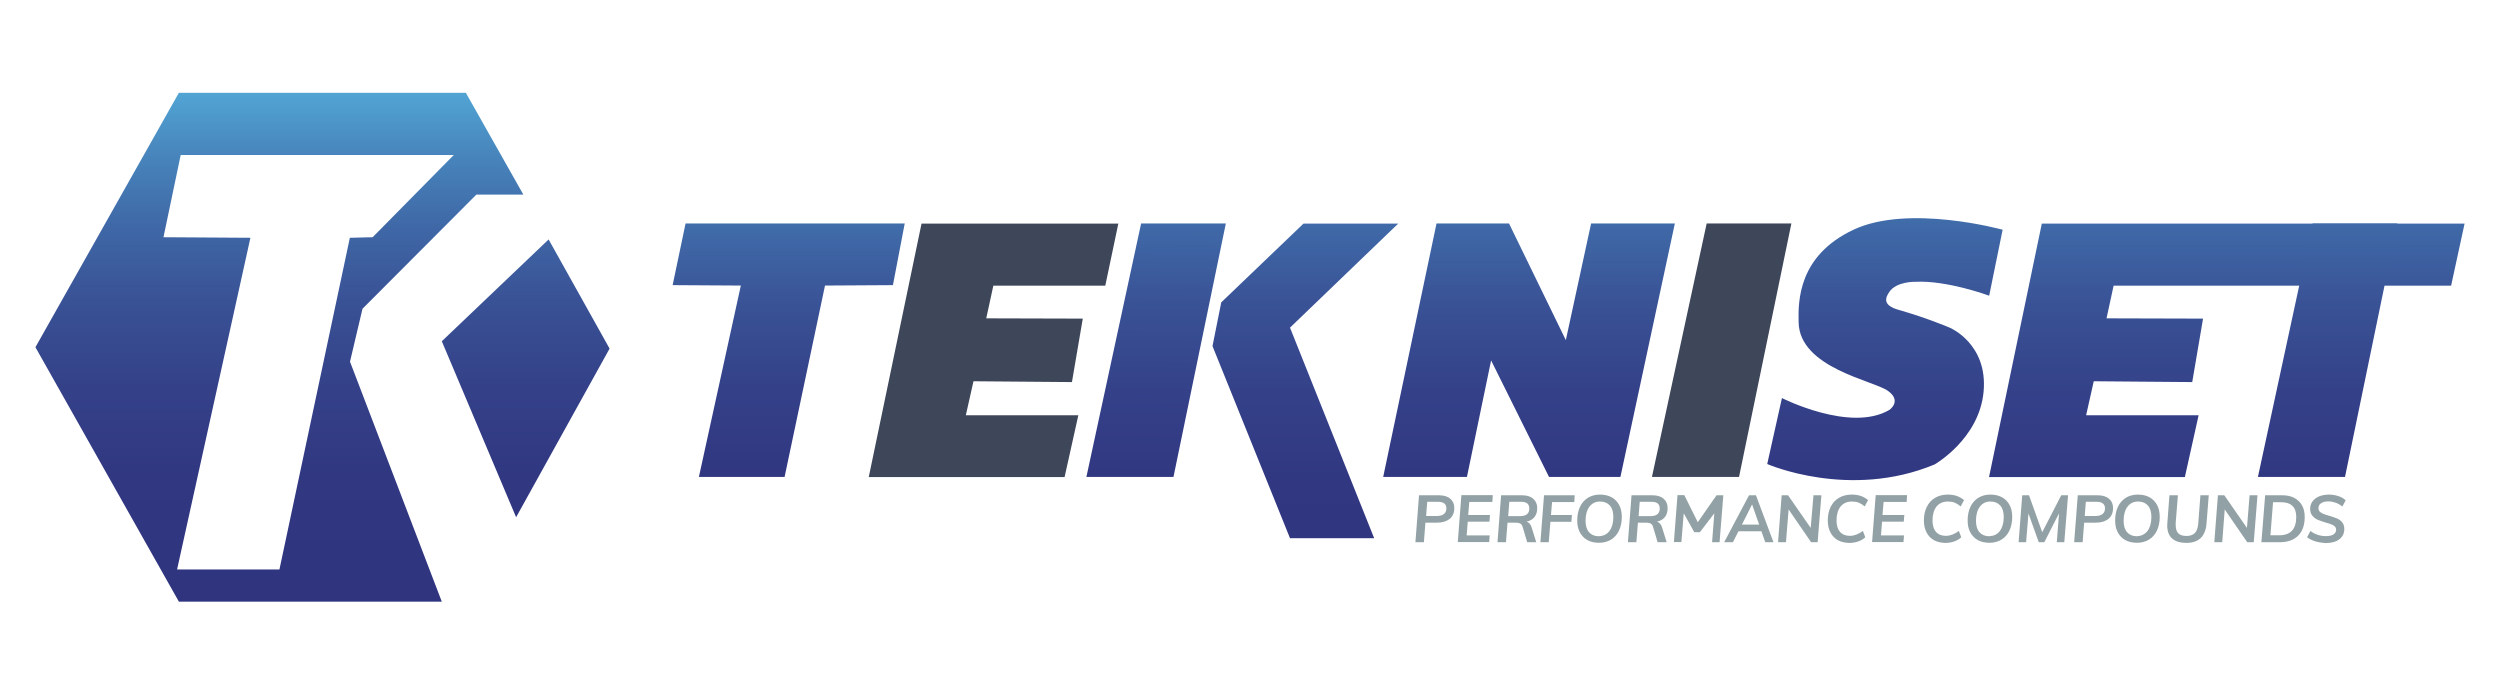 <?xml version="1.0" encoding="utf-8"?>
<!-- Generator: Adobe Illustrator 24.3.0, SVG Export Plug-In . SVG Version: 6.00 Build 0)  -->
<svg version="1.1" id="Layer_1" xmlns="http://www.w3.org/2000/svg" xmlns:xlink="http://www.w3.org/1999/xlink" x="0px" y="0px"
	 viewBox="0 0 180 50" style="enable-background:new 0 0 180 50;" xml:space="preserve">
<style type="text/css">
	.st0{fill:#00BDE0;stroke:#00BDE0;stroke-width:0.5;stroke-linecap:round;stroke-linejoin:round;stroke-miterlimit:10;}
	.st1{fill:#1D246D;stroke:#1D246D;stroke-width:0.5;stroke-linecap:round;stroke-linejoin:round;stroke-miterlimit:10;}
	.st2{fill:#1D246D;stroke:#FFFFFF;stroke-width:0.5;stroke-linecap:round;stroke-linejoin:round;stroke-miterlimit:10;}
	.st3{fill:#939598;stroke:#939598;stroke-width:0.5;stroke-linecap:round;stroke-linejoin:round;stroke-miterlimit:10;}
	.st4{fill:#939598;stroke:#FFFFFF;stroke-width:0.5;stroke-linecap:round;stroke-linejoin:round;stroke-miterlimit:10;}
	.st5{fill:#595961;}
	.st6{fill:#165C3B;}
	.st7{fill:#939598;stroke:#939598;stroke-width:0.5;stroke-miterlimit:10;}
	.st8{fill:#939598;}
	.st9{fill:#006A57;}
	.st10{fill:#00AA35;}
	.st11{fill-rule:evenodd;clip-rule:evenodd;fill:#00AA35;}
	.st12{fill-rule:evenodd;clip-rule:evenodd;fill:#0C55AB;}
	.st13{fill:#0C55AB;}
	.st14{fill:#A7A9AC;}
	.st15{fill:#A7A9AC;stroke:#A7A9AC;stroke-miterlimit:10;}
	.st16{fill-rule:evenodd;clip-rule:evenodd;fill:#A7A9AC;}
	.st17{fill-rule:evenodd;clip-rule:evenodd;fill:#939598;}
	.st18{fill:#003358;stroke:#003358;stroke-width:0.5;stroke-linecap:round;stroke-linejoin:round;stroke-miterlimit:10;}
	.st19{fill:none;stroke:#231F20;stroke-width:0.25;stroke-miterlimit:10;}
	.st20{fill:#1057B7;stroke:#939598;stroke-width:0.25;stroke-miterlimit:10;}
	.st21{fill:#1057B7;stroke:#1057B7;stroke-width:0.25;stroke-miterlimit:10;}
	.st22{fill:#585554;stroke:#585554;stroke-width:0.5;stroke-linecap:round;stroke-linejoin:round;stroke-miterlimit:10;}
	.st23{fill:#939598;stroke:#939598;stroke-width:0.25;stroke-miterlimit:10;}
	.st24{fill:#231F20;}
	.st25{fill:#231F20;stroke:#231F20;stroke-width:0.25;stroke-miterlimit:10;}
	.st26{fill:#00427C;}
	.st27{fill:#808084;}
	.st28{fill:none;stroke:#00B8E5;stroke-miterlimit:10;}
	.st29{fill:none;stroke:#808084;stroke-miterlimit:10;}
	.st30{fill:#00B8E5;}
	.st31{fill:none;stroke:#000000;stroke-miterlimit:10;}
	.st32{fill:none;stroke:#000000;stroke-width:0.75;stroke-miterlimit:10;}
	.st33{fill:none;stroke:#808084;stroke-width:0.5;stroke-miterlimit:10;}
	.st34{fill:#3E465A;}
	.st35{fill:url(#SVGID_1_);}
	.st36{fill:url(#SVGID_2_);}
	.st37{fill:url(#SVGID_3_);}
	.st38{fill:url(#SVGID_4_);}
	.st39{fill:url(#SVGID_5_);}
	.st40{fill:url(#SVGID_6_);}
	.st41{fill:url(#SVGID_7_);}
	.st42{fill:url(#SVGID_8_);}
	.st43{fill:url(#SVGID_9_);}
	.st44{fill:#92A1A5;}
	.st45{fill:#30347F;}
	.st46{fill:#51A4D4;}
	.st47{fill:url(#SVGID_10_);}
	.st48{fill:url(#SVGID_11_);}
	.st49{fill:url(#SVGID_12_);}
	.st50{fill:url(#SVGID_13_);}
	.st51{fill:url(#SVGID_14_);}
	.st52{fill:url(#SVGID_15_);}
	.st53{fill:url(#SVGID_16_);}
	.st54{fill:url(#SVGID_17_);}
	.st55{fill:url(#SVGID_18_);}
	.st56{fill:#ED1C24;stroke:#ED1C24;stroke-miterlimit:10;}
	.st57{fill:#ED1C24;stroke:#ED1C24;stroke-width:0.5;stroke-miterlimit:10;}
	.st58{fill:none;stroke:#FFFFFF;stroke-miterlimit:10;}
	.st59{fill:#ED1C24;}
	.st60{fill:#8DD961;}
	.st61{fill:#FFFFFF;}
</style>
<g>
	<path class="st34" d="M79.58,20.57h-8.06l-0.51,2.35l6.95,0.02l-0.78,4.57l-7.09-0.06l-0.55,2.45h8.1l-0.99,4.45h-14.1l3.8-18.25
		h14.17L79.58,20.57z"/>
	<path class="st34" d="M118.94,34.34l3.94-18.25h6.1l-3.77,18.25H118.94z"/>
	<linearGradient id="SVGID_1_" gradientUnits="userSpaceOnUse" x1="56.78" y1="8.149" x2="56.78" y2="42.164">
		<stop  offset="0" style="stop-color:#51A4D4"/>
		<stop  offset="0.118" style="stop-color:#4886BD"/>
		<stop  offset="0.262" style="stop-color:#3F68A7"/>
		<stop  offset="0.415" style="stop-color:#395195"/>
		<stop  offset="0.579" style="stop-color:#344189"/>
		<stop  offset="0.761" style="stop-color:#313781"/>
		<stop  offset="1" style="stop-color:#30347F"/>
	</linearGradient>
	<path class="st35" d="M50.32,34.34l3.02-13.78l-4.91-0.03l0.93-4.44h15.78l-0.85,4.44l-4.89,0.03l-2.91,13.78H50.32z"/>
	<linearGradient id="SVGID_2_" gradientUnits="userSpaceOnUse" x1="160.332" y1="6.807" x2="160.332" y2="43.884">
		<stop  offset="0" style="stop-color:#51A4D4"/>
		<stop  offset="0.118" style="stop-color:#4886BD"/>
		<stop  offset="0.262" style="stop-color:#3F68A7"/>
		<stop  offset="0.415" style="stop-color:#395195"/>
		<stop  offset="0.579" style="stop-color:#344189"/>
		<stop  offset="0.761" style="stop-color:#313781"/>
		<stop  offset="1" style="stop-color:#30347F"/>
	</linearGradient>
	<path class="st36" d="M176.48,20.57h-24.3l-0.51,2.35l6.95,0.02l-0.78,4.57l-7.09-0.06l-0.55,2.45h8.1l-0.99,4.45h-14.1l3.8-18.25
		h30.44L176.48,20.57z"/>
	<linearGradient id="SVGID_3_" gradientUnits="userSpaceOnUse" x1="93.979" y1="6.807" x2="93.979" y2="43.74">
		<stop  offset="0" style="stop-color:#51A4D4"/>
		<stop  offset="0.118" style="stop-color:#4886BD"/>
		<stop  offset="0.262" style="stop-color:#3F68A7"/>
		<stop  offset="0.415" style="stop-color:#395195"/>
		<stop  offset="0.579" style="stop-color:#344189"/>
		<stop  offset="0.761" style="stop-color:#313781"/>
		<stop  offset="1" style="stop-color:#30347F"/>
	</linearGradient>
	<path class="st37" d="M87.93,21.77l5.92-5.67h6.82l-7.79,7.49l6.06,15.16h-6.06l-5.58-13.83"/>
	<linearGradient id="SVGID_4_" gradientUnits="userSpaceOnUse" x1="110.091" y1="6.807" x2="110.091" y2="43.596">
		<stop  offset="0" style="stop-color:#51A4D4"/>
		<stop  offset="0.118" style="stop-color:#4886BD"/>
		<stop  offset="0.262" style="stop-color:#3F68A7"/>
		<stop  offset="0.415" style="stop-color:#395195"/>
		<stop  offset="0.579" style="stop-color:#344189"/>
		<stop  offset="0.761" style="stop-color:#313781"/>
		<stop  offset="1" style="stop-color:#30347F"/>
	</linearGradient>
	<path class="st38" d="M114.56,16.09h6.03l-3.92,18.25h-5.14l-4.17-8.39l-1.74,8.39h-6.03l3.84-18.25h5.22l4.09,8.4L114.56,16.09z"
		/>
	<linearGradient id="SVGID_5_" gradientUnits="userSpaceOnUse" x1="167.584" y1="6.807" x2="167.584" y2="43.738">
		<stop  offset="0" style="stop-color:#51A4D4"/>
		<stop  offset="0.118" style="stop-color:#4886BD"/>
		<stop  offset="0.262" style="stop-color:#3F68A7"/>
		<stop  offset="0.415" style="stop-color:#395195"/>
		<stop  offset="0.579" style="stop-color:#344189"/>
		<stop  offset="0.761" style="stop-color:#313781"/>
		<stop  offset="1" style="stop-color:#30347F"/>
	</linearGradient>
	<path class="st39" d="M162.57,34.34l3.94-18.25h6.1l-3.77,18.25H162.57z"/>
	<linearGradient id="SVGID_6_" gradientUnits="userSpaceOnUse" x1="83.441" y1="6.854" x2="83.029" y2="43.626">
		<stop  offset="0" style="stop-color:#51A4D4"/>
		<stop  offset="0.118" style="stop-color:#4886BD"/>
		<stop  offset="0.262" style="stop-color:#3F68A7"/>
		<stop  offset="0.415" style="stop-color:#395195"/>
		<stop  offset="0.579" style="stop-color:#344189"/>
		<stop  offset="0.761" style="stop-color:#313781"/>
		<stop  offset="1" style="stop-color:#30347F"/>
	</linearGradient>
	<path class="st40" d="M78.22,34.34l3.94-18.25h6.1l-3.77,18.25H78.22z"/>
	<linearGradient id="SVGID_7_" gradientUnits="userSpaceOnUse" x1="135.706" y1="6.954" x2="135.706" y2="43.74">
		<stop  offset="0" style="stop-color:#51A4D4"/>
		<stop  offset="0.118" style="stop-color:#4886BD"/>
		<stop  offset="0.262" style="stop-color:#3F68A7"/>
		<stop  offset="0.415" style="stop-color:#395195"/>
		<stop  offset="0.579" style="stop-color:#344189"/>
		<stop  offset="0.761" style="stop-color:#313781"/>
		<stop  offset="1" style="stop-color:#30347F"/>
	</linearGradient>
	<path class="st41" d="M136.03,21.02c-0.29,0.42-0.5,0.96,0.67,1.29c2.05,0.58,3.72,1.3,3.72,1.3s2.71,1.16,2.4,4.58
		s-3.53,5.25-3.53,5.25c-6.14,2.56-12.05-0.03-12.05-0.03l1.06-4.75c0,0,4.94,2.51,7.74,0.85c0,0,0.92-0.63-0.11-1.37
		c-1.03-0.74-6.35-1.64-6.43-4.92c-0.04-1.56-0.02-4.81,3.95-6.68c3.97-1.87,10.74,0,10.74,0l-0.97,4.75c0,0-3.02-1.12-5.32-1
		C137.89,20.29,136.55,20.25,136.03,21.02z"/>
	<linearGradient id="SVGID_8_" gradientUnits="userSpaceOnUse" x1="37.849" y1="6.647" x2="37.849" y2="43.191">
		<stop  offset="0" style="stop-color:#51A4D4"/>
		<stop  offset="0.118" style="stop-color:#4886BD"/>
		<stop  offset="0.262" style="stop-color:#3F68A7"/>
		<stop  offset="0.415" style="stop-color:#395195"/>
		<stop  offset="0.579" style="stop-color:#344189"/>
		<stop  offset="0.761" style="stop-color:#313781"/>
		<stop  offset="1" style="stop-color:#30347F"/>
	</linearGradient>
	<polygon class="st42" points="39.5,17.24 43.89,25.1 37.16,37.24 31.81,24.57 	"/>
	<linearGradient id="SVGID_9_" gradientUnits="userSpaceOnUse" x1="20.118" y1="6.677" x2="20.118" y2="43.213">
		<stop  offset="0" style="stop-color:#51A4D4"/>
		<stop  offset="0.118" style="stop-color:#4886BD"/>
		<stop  offset="0.262" style="stop-color:#3F68A7"/>
		<stop  offset="0.415" style="stop-color:#395195"/>
		<stop  offset="0.579" style="stop-color:#344189"/>
		<stop  offset="0.761" style="stop-color:#313781"/>
		<stop  offset="1" style="stop-color:#30347F"/>
	</linearGradient>
	<path class="st43" d="M34.3,14.01h3.38l-4.14-7.33H12.88L2.55,25l10.33,18.32h18.93L25.2,26.04l0.9-3.81L34.3,14.01z M25.19,17.12
		L20.12,41h-7.37l5.28-23.88l-6.26-0.04l1.24-5.92h19.66l-5.84,5.92L25.19,17.12z"/>
	<g>
		<path class="st44" d="M104.42,35.91c0.2,0.17,0.29,0.39,0.29,0.67c0,0.33-0.11,0.59-0.32,0.77c-0.22,0.18-0.52,0.28-0.9,0.28
			h-0.86l-0.11,1.41h-0.61l0.26-3.38h1.43C103.95,35.66,104.23,35.74,104.42,35.91z M103.96,37.01c0.12-0.09,0.18-0.23,0.18-0.41
			c0-0.15-0.05-0.27-0.15-0.35c-0.1-0.08-0.25-0.12-0.45-0.12h-0.78l-0.08,1.02h0.77C103.67,37.15,103.84,37.11,103.96,37.01z"/>
		<path class="st44" d="M107.45,36.14h-1.66l-0.08,0.94h1.57l-0.04,0.48h-1.56l-0.08,0.99h1.66l-0.04,0.48h-2.26l0.26-3.38h2.26
			L107.45,36.14z"/>
		<path class="st44" d="M110.14,37.71c0.06,0.07,0.11,0.17,0.15,0.3l0.32,1.03h-0.65l-0.34-1.13c-0.03-0.1-0.09-0.18-0.17-0.22
			c-0.08-0.04-0.19-0.06-0.32-0.06h-0.59l-0.11,1.41h-0.61l0.26-3.38h1.5c0.35,0,0.62,0.08,0.81,0.25c0.19,0.16,0.29,0.39,0.29,0.67
			c0,0.26-0.06,0.47-0.19,0.64c-0.13,0.17-0.32,0.28-0.58,0.34C110.01,37.59,110.08,37.64,110.14,37.71z M109.45,37.16
			c0.44,0,0.66-0.18,0.66-0.55c0-0.32-0.19-0.48-0.58-0.48h-0.86l-0.08,1.03H109.45z"/>
		<path class="st44" d="M113.35,36.15h-1.6l-0.08,0.93h1.51l-0.04,0.49h-1.51l-0.12,1.47h-0.6l0.26-3.38h2.21L113.35,36.15z"/>
		<path class="st44" d="M114.3,38.89c-0.24-0.13-0.42-0.32-0.55-0.56c-0.13-0.24-0.19-0.53-0.19-0.86c0-0.37,0.07-0.7,0.2-0.98
			c0.13-0.28,0.33-0.5,0.57-0.65c0.25-0.15,0.54-0.23,0.86-0.23c0.32,0,0.6,0.06,0.84,0.19c0.24,0.13,0.42,0.32,0.55,0.56
			c0.13,0.24,0.19,0.53,0.19,0.86c0,0.37-0.07,0.7-0.2,0.98c-0.13,0.28-0.33,0.5-0.57,0.65c-0.25,0.15-0.54,0.23-0.86,0.23
			C114.81,39.08,114.53,39.02,114.3,38.89z M115.88,38.23c0.18-0.24,0.28-0.58,0.28-1c0-0.36-0.08-0.64-0.25-0.83
			c-0.17-0.19-0.4-0.29-0.71-0.29c-0.32,0-0.57,0.12-0.76,0.37c-0.18,0.24-0.28,0.58-0.28,1.01c0,0.36,0.08,0.63,0.25,0.83
			c0.17,0.19,0.4,0.29,0.71,0.29C115.45,38.59,115.7,38.47,115.88,38.23z"/>
		<path class="st44" d="M119.53,37.71c0.06,0.07,0.11,0.17,0.15,0.3l0.32,1.03h-0.65l-0.34-1.13c-0.03-0.1-0.09-0.18-0.17-0.22
			c-0.08-0.04-0.19-0.06-0.32-0.06h-0.59l-0.11,1.41h-0.61l0.26-3.38h1.5c0.35,0,0.62,0.08,0.81,0.25c0.19,0.16,0.29,0.39,0.29,0.67
			c0,0.26-0.06,0.47-0.19,0.64c-0.13,0.17-0.32,0.28-0.58,0.34C119.4,37.59,119.47,37.64,119.53,37.71z M118.84,37.16
			c0.44,0,0.66-0.18,0.66-0.55c0-0.32-0.19-0.48-0.58-0.48h-0.86l-0.08,1.03H118.84z"/>
		<path class="st44" d="M123.59,35.66h0.49l-0.27,3.38h-0.54l0.16-2.08l-1.04,1.36h-0.4l-0.76-1.36l-0.17,2.07h-0.54l0.26-3.38h0.49
			l0.97,1.95L123.59,35.66z"/>
		<path class="st44" d="M127.1,39.04l-0.28-0.79h-1.65l-0.4,0.79h-0.63l1.79-3.38h0.5l1.26,3.38H127.1z M125.42,37.77h1.24
			l-0.51-1.45L125.42,37.77z"/>
		<path class="st44" d="M130.57,35.66h0.57l-0.27,3.38h-0.47l-1.62-2.36l-0.19,2.36h-0.57l0.26-3.38h0.46l1.63,2.35L130.57,35.66z"
			/>
		<path class="st44" d="M132.32,38.89c-0.23-0.13-0.41-0.32-0.53-0.56c-0.13-0.24-0.19-0.53-0.19-0.86c0-0.37,0.07-0.7,0.21-0.98
			c0.14-0.28,0.34-0.5,0.6-0.65c0.26-0.15,0.56-0.23,0.91-0.23c0.24,0,0.46,0.03,0.66,0.1c0.2,0.07,0.38,0.17,0.52,0.3l-0.24,0.45
			c-0.15-0.12-0.29-0.21-0.43-0.27c-0.14-0.06-0.31-0.08-0.49-0.08c-0.35,0-0.62,0.12-0.82,0.36c-0.19,0.24-0.29,0.58-0.29,1
			c0,0.35,0.08,0.63,0.25,0.82c0.16,0.19,0.4,0.29,0.71,0.29c0.31,0,0.62-0.12,0.94-0.35l0.17,0.45c-0.13,0.13-0.3,0.23-0.5,0.3
			c-0.2,0.07-0.42,0.11-0.65,0.11C132.82,39.08,132.55,39.02,132.32,38.89z"/>
		<path class="st44" d="M137.28,36.14h-1.66l-0.08,0.94h1.57l-0.04,0.48h-1.56l-0.08,0.99h1.66l-0.04,0.48h-2.26l0.26-3.38h2.26
			L137.28,36.14z"/>
		<path class="st44" d="M139.24,38.89c-0.23-0.13-0.41-0.32-0.53-0.56c-0.13-0.24-0.19-0.53-0.19-0.86c0-0.37,0.07-0.7,0.21-0.98
			c0.14-0.28,0.34-0.5,0.6-0.65c0.26-0.15,0.56-0.23,0.9-0.23c0.24,0,0.46,0.03,0.66,0.1c0.2,0.07,0.38,0.17,0.52,0.3l-0.24,0.45
			c-0.15-0.12-0.29-0.21-0.43-0.27c-0.14-0.06-0.31-0.08-0.49-0.08c-0.35,0-0.62,0.12-0.82,0.36c-0.19,0.24-0.29,0.58-0.29,1
			c0,0.35,0.08,0.63,0.25,0.82c0.16,0.19,0.4,0.29,0.71,0.29c0.31,0,0.62-0.12,0.94-0.35l0.17,0.45c-0.13,0.13-0.3,0.23-0.5,0.3
			c-0.2,0.07-0.42,0.11-0.65,0.11C139.75,39.08,139.47,39.02,139.24,38.89z"/>
		<path class="st44" d="M142.41,38.89c-0.24-0.13-0.42-0.32-0.55-0.56c-0.13-0.24-0.19-0.53-0.19-0.86c0-0.37,0.07-0.7,0.2-0.98
			c0.13-0.28,0.33-0.5,0.57-0.65c0.25-0.15,0.54-0.23,0.86-0.23c0.32,0,0.6,0.06,0.84,0.19c0.24,0.13,0.42,0.32,0.55,0.56
			c0.13,0.24,0.19,0.53,0.19,0.86c0,0.37-0.07,0.7-0.2,0.98c-0.13,0.28-0.33,0.5-0.57,0.65c-0.25,0.15-0.54,0.23-0.86,0.23
			C142.92,39.08,142.64,39.02,142.41,38.89z M143.99,38.23c0.18-0.24,0.28-0.58,0.28-1c0-0.36-0.08-0.64-0.25-0.83
			c-0.17-0.19-0.4-0.29-0.71-0.29c-0.32,0-0.57,0.12-0.76,0.37c-0.18,0.24-0.28,0.58-0.28,1.01c0,0.36,0.08,0.63,0.25,0.83
			c0.17,0.19,0.4,0.29,0.71,0.29C143.56,38.59,143.81,38.47,143.99,38.23z"/>
		<path class="st44" d="M148.41,35.66h0.49l-0.27,3.38h-0.54l0.16-2.08l-1.06,2.08h-0.4l-0.74-2.07l-0.17,2.07h-0.54l0.26-3.38h0.49
			l0.95,2.66L148.41,35.66z"/>
		<path class="st44" d="M151.85,35.91c0.2,0.17,0.29,0.39,0.29,0.67c0,0.33-0.11,0.59-0.32,0.77c-0.22,0.18-0.52,0.28-0.9,0.28
			h-0.86l-0.11,1.41h-0.61l0.26-3.38h1.43C151.38,35.66,151.65,35.74,151.85,35.91z M151.38,37.01c0.12-0.09,0.18-0.23,0.18-0.41
			c0-0.15-0.05-0.27-0.15-0.35c-0.1-0.08-0.25-0.12-0.45-0.12h-0.78l-0.08,1.02h0.77C151.09,37.15,151.26,37.11,151.38,37.01z"/>
		<path class="st44" d="M153.03,38.89c-0.24-0.13-0.42-0.32-0.55-0.56c-0.13-0.24-0.19-0.53-0.19-0.86c0-0.37,0.07-0.7,0.2-0.98
			c0.13-0.28,0.33-0.5,0.57-0.65c0.25-0.15,0.54-0.23,0.86-0.23c0.32,0,0.6,0.06,0.84,0.19c0.24,0.13,0.42,0.32,0.55,0.56
			c0.13,0.24,0.19,0.53,0.19,0.86c0,0.37-0.07,0.7-0.2,0.98c-0.13,0.28-0.33,0.5-0.57,0.65c-0.25,0.15-0.54,0.23-0.86,0.23
			C153.55,39.08,153.27,39.02,153.03,38.89z M154.62,38.23c0.18-0.24,0.28-0.58,0.28-1c0-0.36-0.08-0.64-0.25-0.83
			c-0.17-0.19-0.4-0.29-0.71-0.29c-0.32,0-0.57,0.12-0.76,0.37c-0.18,0.24-0.28,0.58-0.28,1.01c0,0.36,0.08,0.63,0.25,0.83
			c0.17,0.19,0.4,0.29,0.71,0.29C154.18,38.59,154.43,38.47,154.62,38.23z"/>
		<path class="st44" d="M156.38,38.76c-0.23-0.21-0.34-0.52-0.34-0.93c0-0.04,0-0.11,0.01-0.19l0.15-1.98h0.61l-0.16,1.99
			c0,0.03,0,0.09,0,0.15c0,0.27,0.06,0.47,0.19,0.6c0.13,0.13,0.33,0.19,0.59,0.19c0.25,0,0.45-0.07,0.59-0.2
			c0.14-0.14,0.22-0.36,0.25-0.66l0.16-2.07h0.6l-0.16,2.03c-0.03,0.46-0.18,0.81-0.42,1.05c-0.25,0.23-0.59,0.35-1.04,0.35
			C156.95,39.08,156.61,38.98,156.38,38.76z"/>
		<path class="st44" d="M161.97,35.66h0.57l-0.27,3.38h-0.47l-1.62-2.36L160,39.04h-0.57l0.26-3.38h0.46l1.63,2.35L161.97,35.66z"/>
		<path class="st44" d="M163.09,35.66h1.23c0.34,0,0.63,0.06,0.87,0.19c0.24,0.13,0.43,0.31,0.56,0.54
			c0.13,0.24,0.19,0.52,0.19,0.84c0,0.38-0.07,0.71-0.21,0.98c-0.14,0.27-0.35,0.48-0.62,0.62c-0.27,0.14-0.59,0.21-0.97,0.21h-1.32
			L163.09,35.66z M164.1,38.54c0.82,0,1.23-0.44,1.23-1.32c0-0.35-0.09-0.61-0.27-0.79c-0.18-0.18-0.45-0.27-0.81-0.27h-0.59
			l-0.19,2.38H164.1z"/>
		<path class="st44" d="M166.71,38.98c-0.23-0.07-0.43-0.17-0.6-0.3l0.24-0.45c0.17,0.13,0.35,0.22,0.53,0.28
			c0.18,0.06,0.38,0.09,0.59,0.09c0.23,0,0.41-0.04,0.54-0.12c0.12-0.08,0.19-0.19,0.19-0.34c0-0.1-0.03-0.17-0.1-0.24
			c-0.06-0.06-0.15-0.11-0.25-0.15c-0.1-0.04-0.24-0.08-0.41-0.13c-0.23-0.07-0.43-0.14-0.57-0.2c-0.15-0.06-0.27-0.16-0.38-0.29
			c-0.11-0.13-0.16-0.3-0.16-0.5c0-0.2,0.06-0.38,0.17-0.53c0.11-0.15,0.27-0.27,0.47-0.36c0.2-0.08,0.44-0.13,0.71-0.13
			c0.24,0,0.47,0.04,0.68,0.11c0.22,0.07,0.39,0.17,0.53,0.3l-0.24,0.45c-0.15-0.12-0.3-0.21-0.47-0.27
			c-0.17-0.06-0.34-0.1-0.52-0.1c-0.23,0-0.41,0.04-0.54,0.13c-0.13,0.09-0.19,0.2-0.19,0.36c0,0.1,0.03,0.19,0.1,0.25
			c0.07,0.07,0.15,0.12,0.26,0.16c0.1,0.04,0.24,0.09,0.42,0.14c0.23,0.07,0.42,0.13,0.56,0.19c0.14,0.06,0.27,0.16,0.37,0.28
			c0.1,0.12,0.15,0.28,0.15,0.48c0,0.31-0.12,0.56-0.36,0.74c-0.24,0.18-0.57,0.27-1,0.27C167.18,39.08,166.94,39.05,166.71,38.98z"
			/>
	</g>
</g>
</svg>
